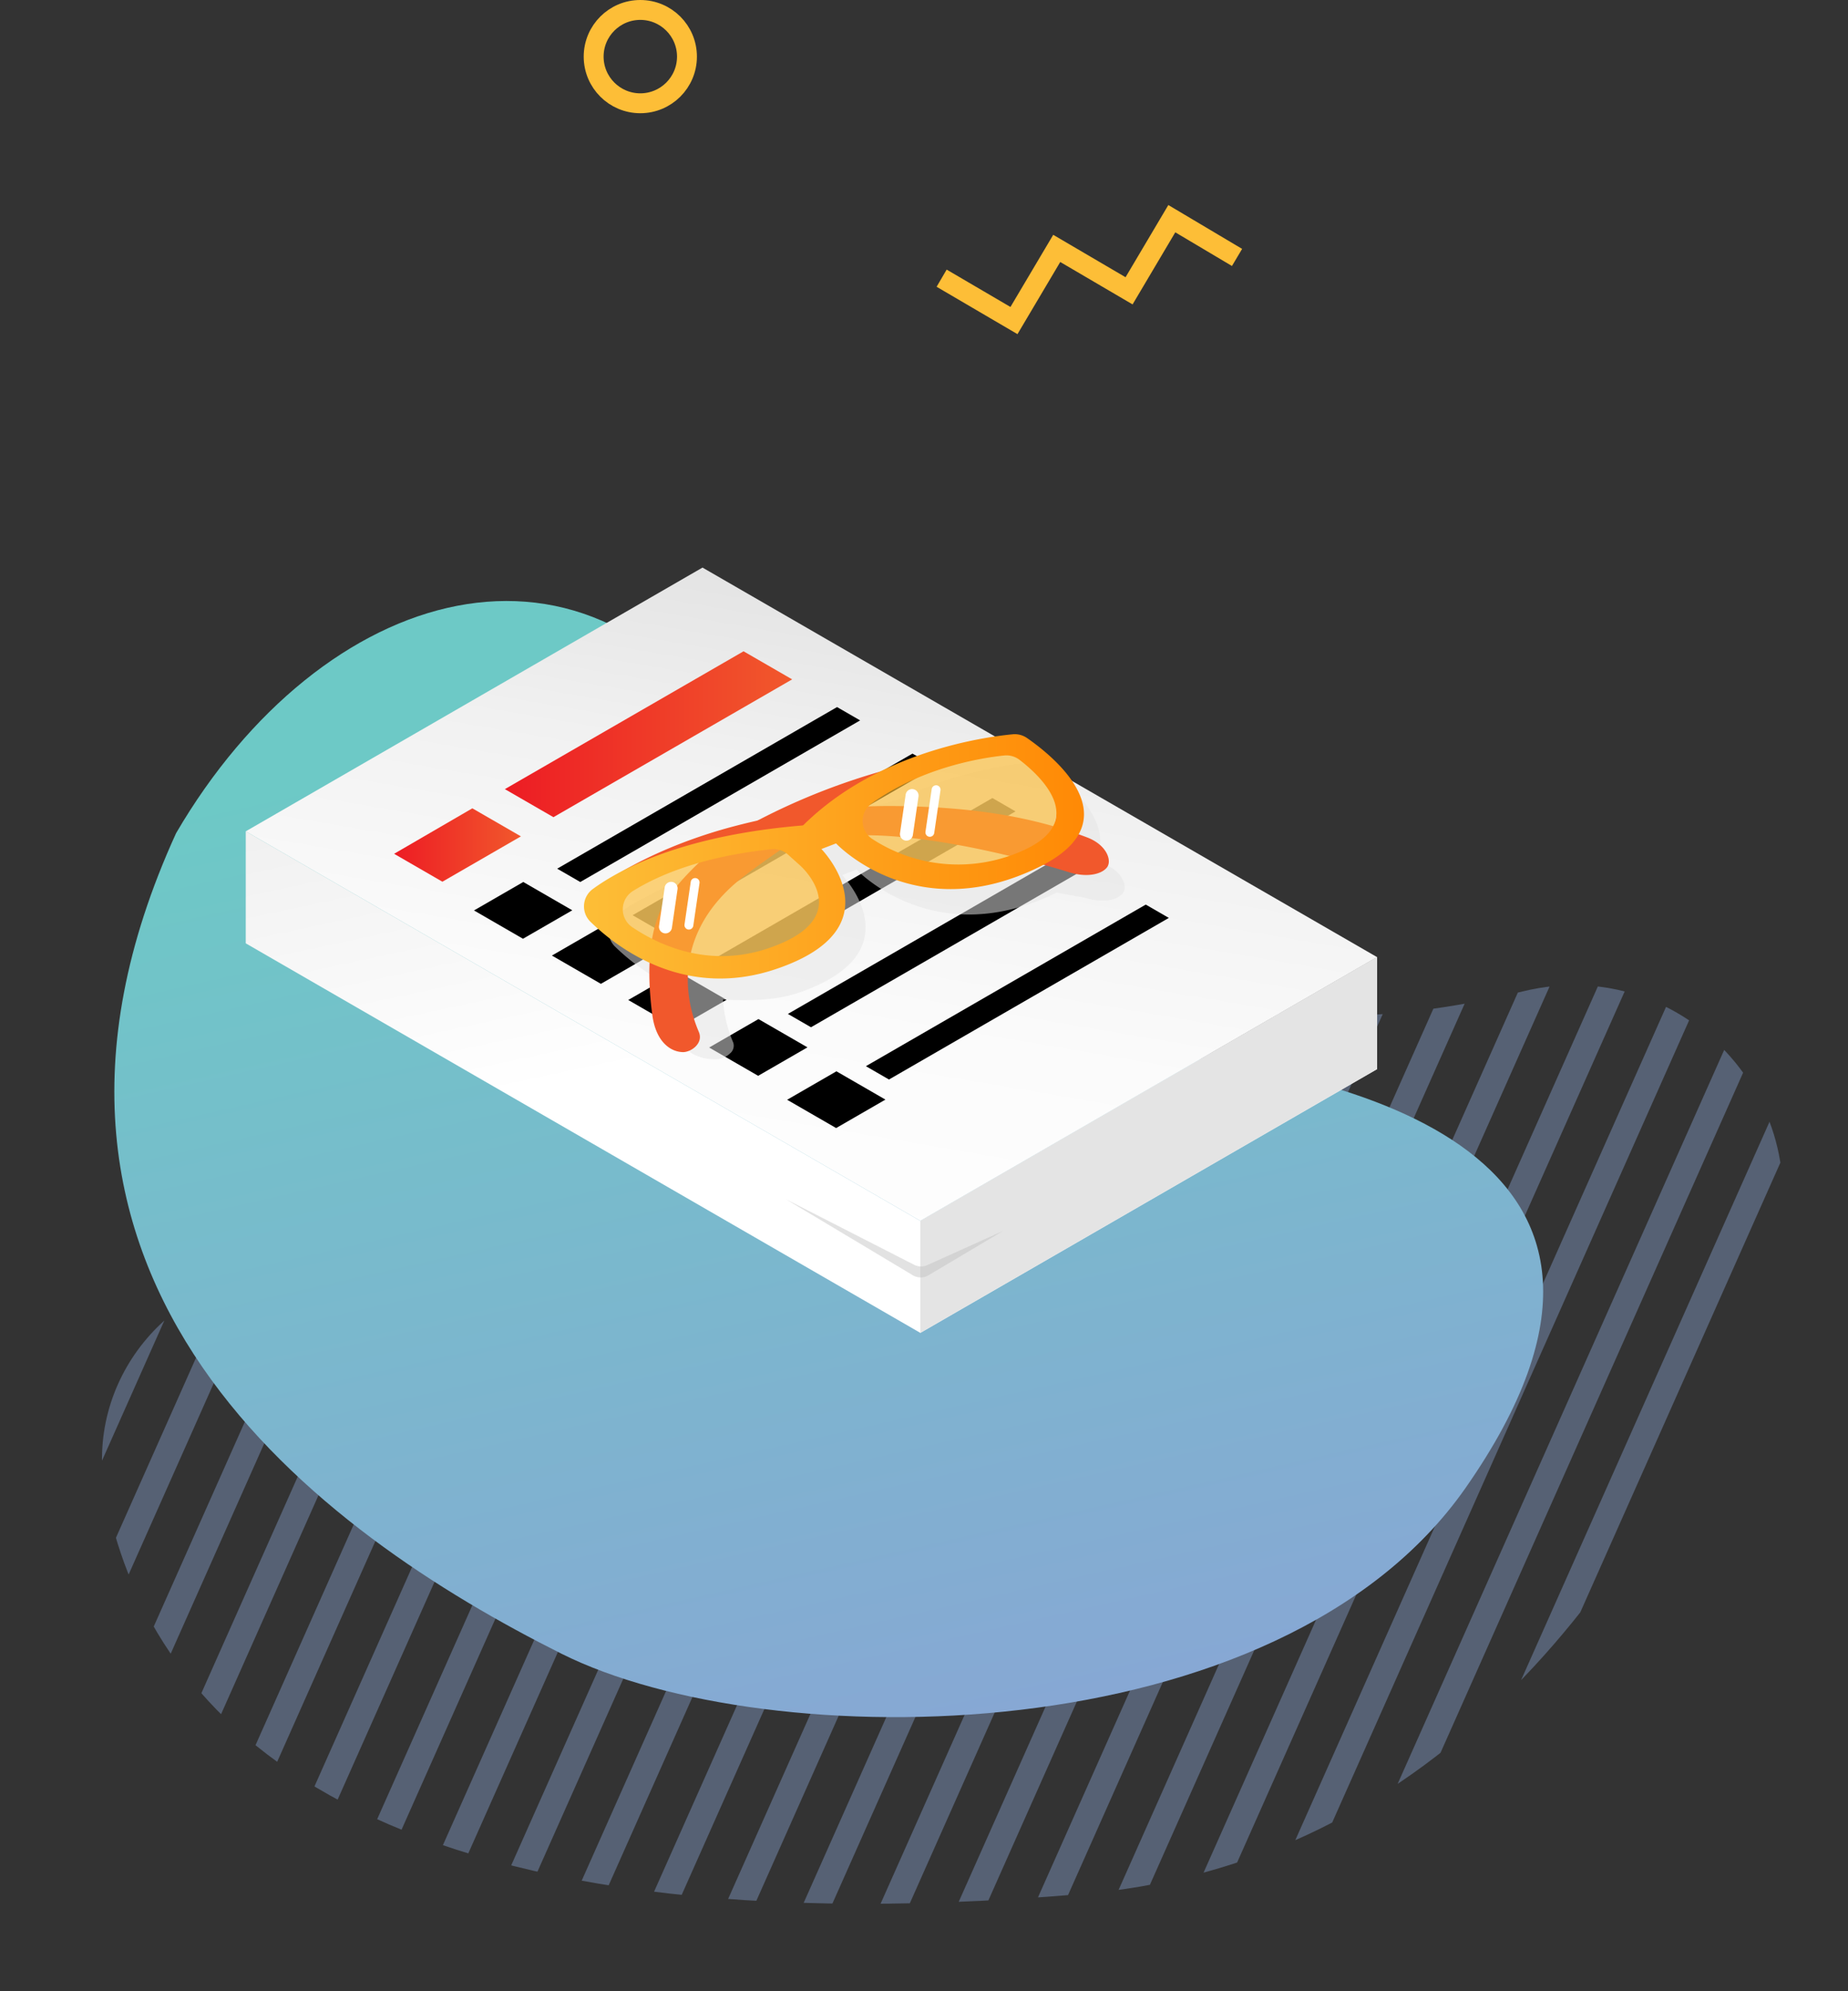 <svg xmlns="http://www.w3.org/2000/svg" xmlns:xlink="http://www.w3.org/1999/xlink" width="278.656" height="300.208" viewBox="0 0 278.656 300.208">
  <rect x="0" y="0" width="278.656" height="300.208" fill="#333333" stroke="none"/>
  <defs>
    <clipPath id="1clip-path">
      <path id="forme-01" d="M30.382,33.276c16.489.972,39.512-2.088,63.779-19.1a77.846,77.846,0,0,1,74.431-8.3c12.653,5.227,29.557,8.033,51.917,5,25.324-3.435,44.014,22.984,32.4,45.749-19.817,38.842-54.108,81.763-109.089,82.55-1.2.017-2.447.014-3.7-.012C27.791,136.884,2.738,95.406.1,63.8-1.342,46.541,13.094,32.258,30.382,33.276Z" transform="translate(0 12.836)" fill="#89a5d5"/>
    </clipPath>
    <linearGradient id="1linear-gradient" x1="0.476" y1="0.988" x2="0.515" y2="0.148" gradientUnits="objectBoundingBox">
      <stop offset="0" stop-color="#89a5d5"/>
      <stop offset="1" stop-color="#6dc9c6"/>
    </linearGradient>
    <linearGradient id="1linear-gradient-2" x1="0.626" y1="0.071" x2="0.33" y2="1.078" gradientUnits="objectBoundingBox">
      <stop offset="0" stop-color="#e4e4e4"/>
      <stop offset="0.253" stop-color="#f1f1f1"/>
      <stop offset="0.598" stop-color="#fbfbfb"/>
      <stop offset="1" stop-color="#fff"/>
    </linearGradient>
    <linearGradient id="1linear-gradient-3" x1="0.093" y1="-0.604" x2="0.562" y2="0.365" gradientUnits="objectBoundingBox">
      <stop offset="0" stop-color="#e4e4e4"/>
      <stop offset="1" stop-color="#fff"/>
    </linearGradient>
    <linearGradient id="1linear-gradient-4" y1="0.5" x2="1" y2="0.5" gradientUnits="objectBoundingBox">
      <stop offset="0" stop-color="#ed1c24"/>
      <stop offset="1" stop-color="#f1582c"/>
    </linearGradient>
    <linearGradient id="1linear-gradient-6" y1="0.5" x2="1" y2="0.5" gradientUnits="objectBoundingBox">
      <stop offset="0" stop-color="#fdbe37"/>
      <stop offset="1" stop-color="#ff8400"/>
    </linearGradient>
  </defs>
  <g id="number-01" transform="translate(-152.944 -1227.329)">
    <g id="forme-lines" transform="translate(123.4 1237.875)">
      <g id="pattern-lines" transform="matrix(0.995, -0.105, 0.105, 0.995, 37.28, 138.476)" opacity="0.4" clip-path="url(#1clip-path)" style="mix-blend-mode: multiply;isolation: isolate">
        <g id="pattern-line" transform="translate(75.937 -127.619) rotate(30)">
          <line id="Ligne_39" data-name="Ligne 39" y1="280.056" x2="0.063" transform="translate(0 0.064)" fill="none" stroke="#89a5d5" stroke-miterlimit="10" stroke-width="4"/>
          <line id="Ligne_40" data-name="Ligne 40" y1="280.056" x2="0.063" transform="translate(10.642 0.062)" fill="none" stroke="#89a5d5" stroke-miterlimit="10" stroke-width="4"/>
          <line id="Ligne_41" data-name="Ligne 41" y1="280.056" x2="0.063" transform="translate(21.284 0.06)" fill="none" stroke="#89a5d5" stroke-miterlimit="10" stroke-width="4"/>
          <line id="Ligne_42" data-name="Ligne 42" y1="280.056" x2="0.063" transform="translate(31.926 0.058)" fill="none" stroke="#89a5d5" stroke-miterlimit="10" stroke-width="4"/>
          <line id="Ligne_43" data-name="Ligne 43" y1="280.056" x2="0.063" transform="translate(42.568 0.055)" fill="none" stroke="#89a5d5" stroke-miterlimit="10" stroke-width="4"/>
          <line id="Ligne_44" data-name="Ligne 44" y1="280.056" x2="0.063" transform="translate(53.21 0.053)" fill="none" stroke="#89a5d5" stroke-miterlimit="10" stroke-width="4"/>
          <line id="Ligne_45" data-name="Ligne 45" y1="280.056" x2="0.063" transform="translate(63.852 0.051)" fill="none" stroke="#89a5d5" stroke-miterlimit="10" stroke-width="4"/>
          <line id="Ligne_46" data-name="Ligne 46" y1="280.056" x2="0.063" transform="translate(74.494 0.049)" fill="none" stroke="#89a5d5" stroke-miterlimit="10" stroke-width="4"/>
          <line id="Ligne_47" data-name="Ligne 47" y1="280.056" x2="0.063" transform="translate(85.136 0.047)" fill="none" stroke="#89a5d5" stroke-miterlimit="10" stroke-width="4"/>
          <line id="Ligne_48" data-name="Ligne 48" y1="280.056" x2="0.063" transform="translate(95.778 0.044)" fill="none" stroke="#89a5d5" stroke-miterlimit="10" stroke-width="4"/>
          <line id="Ligne_49" data-name="Ligne 49" y1="280.056" x2="0.063" transform="translate(106.42 0.042)" fill="none" stroke="#89a5d5" stroke-miterlimit="10" stroke-width="4"/>
          <line id="Ligne_50" data-name="Ligne 50" y1="280.056" x2="0.063" transform="translate(117.062 0.04)" fill="none" stroke="#89a5d5" stroke-miterlimit="10" stroke-width="4"/>
          <line id="Ligne_51" data-name="Ligne 51" y1="280.056" x2="0.063" transform="translate(127.704 0.038)" fill="none" stroke="#89a5d5" stroke-miterlimit="10" stroke-width="4"/>
          <line id="Ligne_52" data-name="Ligne 52" y1="280.056" x2="0.063" transform="translate(138.345 0.035)" fill="none" stroke="#89a5d5" stroke-miterlimit="10" stroke-width="4"/>
          <line id="Ligne_53" data-name="Ligne 53" y1="280.056" x2="0.063" transform="translate(148.987 0.033)" fill="none" stroke="#89a5d5" stroke-miterlimit="10" stroke-width="4"/>
          <line id="Ligne_54" data-name="Ligne 54" y1="280.056" x2="0.063" transform="translate(159.629 0.031)" fill="none" stroke="#89a5d5" stroke-miterlimit="10" stroke-width="4"/>
          <line id="Ligne_55" data-name="Ligne 55" y1="280.056" x2="0.063" transform="translate(170.271 0.029)" fill="none" stroke="#89a5d5" stroke-miterlimit="10" stroke-width="4"/>
          <line id="Ligne_56" data-name="Ligne 56" y1="280.056" x2="0.063" transform="translate(180.913 0.027)" fill="none" stroke="#89a5d5" stroke-miterlimit="10" stroke-width="4"/>
          <line id="Ligne_57" data-name="Ligne 57" y1="280.056" x2="0.063" transform="translate(191.555 0.024)" fill="none" stroke="#89a5d5" stroke-miterlimit="10" stroke-width="4"/>
          <line id="Ligne_58" data-name="Ligne 58" y1="280.056" x2="0.063" transform="translate(202.197 0.022)" fill="none" stroke="#89a5d5" stroke-miterlimit="10" stroke-width="4"/>
          <line id="Ligne_59" data-name="Ligne 59" y1="280.056" x2="0.063" transform="translate(212.839 0.02)" fill="none" stroke="#89a5d5" stroke-miterlimit="10" stroke-width="4"/>
          <line id="Ligne_60" data-name="Ligne 60" y1="280.056" x2="0.063" transform="translate(223.481 0.018)" fill="none" stroke="#89a5d5" stroke-miterlimit="10" stroke-width="4"/>
          <line id="Ligne_61" data-name="Ligne 61" y1="280.056" x2="0.063" transform="translate(234.123 0.016)" fill="none" stroke="#89a5d5" stroke-miterlimit="10" stroke-width="4"/>
          <line id="Ligne_62" data-name="Ligne 62" y1="280.056" x2="0.063" transform="translate(244.765 0.013)" fill="none" stroke="#89a5d5" stroke-miterlimit="10" stroke-width="4"/>
          <line id="Ligne_63" data-name="Ligne 63" y1="280.056" x2="0.063" transform="translate(255.407 0.011)" fill="none" stroke="#89a5d5" stroke-miterlimit="10" stroke-width="4"/>
          <line id="Ligne_64" data-name="Ligne 64" y1="280.056" x2="0.063" transform="translate(266.049 0.009)" fill="none" stroke="#89a5d5" stroke-miterlimit="10" stroke-width="4"/>
          <line id="Ligne_65" data-name="Ligne 65" y1="280.056" x2="0.063" transform="translate(276.691 0.007)" fill="none" stroke="#89a5d5" stroke-miterlimit="10" stroke-width="4"/>
          <line id="Ligne_66" data-name="Ligne 66" y1="280.056" x2="0.063" transform="translate(287.333 0.004)" fill="none" stroke="#89a5d5" stroke-miterlimit="10" stroke-width="4"/>
          <line id="Ligne_67" data-name="Ligne 67" y1="280.056" x2="0.063" transform="translate(297.975 0.002)" fill="none" stroke="#89a5d5" stroke-miterlimit="10" stroke-width="4"/>
          <line id="Ligne_68" data-name="Ligne 68" y1="280.056" x2="0.063" transform="translate(308.617 0)" fill="none" stroke="#89a5d5" stroke-miterlimit="10" stroke-width="4"/>
        </g>
      </g>
      <path id="Tracé_1210" data-name="Tracé 1210" d="M63.621,168.551C33.483,141.784-7.871,91.425,39.526,34.024,70.342,3.529,112.863,1.935,125.41,44.74c6.769,23.092,13.131,46.854,45.78,58.72,29.519,11.028,77.859,36.453,30.579,76.229C164.082,211.382,89.556,191.583,63.621,168.551Z" transform="matrix(0.966, -0.259, 0.259, 0.966, 9.102, 92.433)" fill="url(#1linear-gradient)"/>
    </g>
    <circle id="cercle-line" cx="7.035" cy="7.035" r="7.035" transform="translate(242.46 1228.829)" fill="none" stroke="#fdbe37" stroke-width="3"/>
    <g id="Groupe_559" data-name="Groupe 559" transform="translate(164.413 1226.637)">
      <g id="Groupe_556" data-name="Groupe 556" transform="translate(25.587 86.261)">
        <path id="Tracé_1360" data-name="Tracé 1360" d="M127.307,184.753l68.872-39.763L94.459,86.261,25.587,126.025Z" transform="translate(-25.587 -86.261)" fill="url(#1linear-gradient-2)"/>
        <path id="Tracé_1361" data-name="Tracé 1361" d="M196.179,173.9V157.016L127.307,196.78,25.587,138.052V154.94l101.72,58.728Z" transform="translate(-25.587 -98.288)" fill="url(#1linear-gradient-3)"/>
        <path id="Tracé_1362" data-name="Tracé 1362" d="M226.946,179.641V162.753l-68.872,39.763V219.4Z" transform="translate(-56.353 -104.024)" fill="#e4e4e4"/>
        <path id="Tracé_1363" data-name="Tracé 1363" d="M164.386,215.075l-11.229,6.675a2.3,2.3,0,0,1-2.362,0L131.62,210.267l19.369,9.9a2.3,2.3,0,0,0,2,.049Z" transform="translate(-50.21 -115.058)" fill="#bcbcbc" opacity="0.43" style="mix-blend-mode: multiply;isolation: isolate"/>
        <path id="Tracé_1364" data-name="Tracé 1364" d="M83.8,127.71l-7.324-4.228,35.992-20.78,7.328,4.231Z" transform="translate(-37.405 -90.079)" fill="url(#1linear-gradient-4)"/>
        <path id="Tracé_1365" data-name="Tracé 1365" d="M54.722,140.391l11.8-6.856,7.323,4.228L62.005,144.6Z" transform="translate(-32.353 -97.239)" fill="url(#1linear-gradient-4)"/>
        <path id="Tracé_1366" data-name="Tracé 1366" d="M77.8,156.559l7.433-4.291L77.845,148l-7.433,4.291Z" transform="translate(-35.996 -100.599)"/>
        <path id="Tracé_1367" data-name="Tracé 1367" d="M93.1,165.413l7.433-4.291-7.387-4.265-7.433,4.291Z" transform="translate(-39.549 -102.655)"/>
        <path id="Tracé_1368" data-name="Tracé 1368" d="M108.093,174.139l7.433-4.291-7.387-4.265-7.433,4.291Z" transform="translate(-43.031 -104.682)"/>
        <path id="Tracé_1369" data-name="Tracé 1369" d="M123.986,183.473l7.433-4.291-7.387-4.265-7.433,4.291Z" transform="translate(-46.722 -106.849)"/>
        <g id="Groupe_545" data-name="Groupe 545" transform="translate(46.961 21.03)">
          <g id="Groupe_544" data-name="Groupe 544">
            <path id="Tracé_1370" data-name="Tracé 1370" d="M86.751,138.016l42.2-24.364,3.481,2.01-42.2,24.364Z" transform="translate(-86.751 -113.651)"/>
          </g>
        </g>
        <g id="Groupe_548" data-name="Groupe 548" transform="translate(58.336 28.047)">
          <g id="Groupe_547" data-name="Groupe 547">
            <g id="Groupe_546" data-name="Groupe 546">
              <path id="Tracé_1371" data-name="Tracé 1371" d="M101.566,147.156l42.2-24.364,3.481,2.01-42.2,24.364Z" transform="translate(-101.566 -122.792)"/>
            </g>
          </g>
        </g>
        <g id="Groupe_551" data-name="Groupe 551" transform="translate(70.385 34.747)">
          <g id="Groupe_550" data-name="Groupe 550">
            <g id="Groupe_549" data-name="Groupe 549">
              <path id="Tracé_1372" data-name="Tracé 1372" d="M117.26,155.882l42.2-24.364,3.481,2.01-42.2,24.364Z" transform="translate(-117.26 -131.518)"/>
            </g>
          </g>
        </g>
        <g id="Groupe_552" data-name="Groupe 552" transform="translate(81.751 42.93)">
          <path id="Tracé_1373" data-name="Tracé 1373" d="M132.064,166.54l42.2-24.364,3.481,2.01-42.2,24.364Z" transform="translate(-132.064 -142.176)"/>
        </g>
        <path id="Tracé_1374" data-name="Tracé 1374" d="M139.3,193.732l7.433-4.291-7.387-4.265-7.433,4.291Z" transform="translate(-50.278 -109.232)"/>
        <g id="Groupe_555" data-name="Groupe 555" transform="translate(93.509 50.807)">
          <g id="Groupe_554" data-name="Groupe 554">
            <g id="Groupe_553" data-name="Groupe 553">
              <path id="Tracé_1375" data-name="Tracé 1375" d="M147.379,176.8l42.2-24.364,3.481,2.01-42.2,24.364Z" transform="translate(-147.379 -152.435)"/>
            </g>
          </g>
        </g>
      </g>
      <g id="Groupe_558" data-name="Groupe 558" transform="translate(76.589 111.386)">
        <path id="Tracé_1376" data-name="Tracé 1376" d="M168.721,144.924c2.563.807,4.629.366,5.51-.518a1.869,1.869,0,0,0,.2-.23c.693-.974-.048-3.235-2.879-4.363-.448-.171-.9-.332-1.348-.491,3.331-5.981-4.8-12.3-7.669-14.281a3.178,3.178,0,0,0-2.109-.546,59.569,59.569,0,0,0-19.7,5.543,91.159,91.159,0,0,0-17.271,6.794c-.273.145-.537.292-.8.439q-1.548.342-3.091.737a68.706,68.706,0,0,0-16.432,6.449,34.487,34.487,0,0,0-4.963,2.97,3.189,3.189,0,0,0-.339,4.863,32.069,32.069,0,0,0,8.37,5.88,21.1,21.1,0,0,0,1.383,8.113c.812,2.021,3.107,2.946,5.024,2.973a3.22,3.22,0,0,0,2.534-.855,1.5,1.5,0,0,0,.508-1.642,19.572,19.572,0,0,1-1.547-6.506c3.046.205,7.7.237,11.284-.977,18.059-6.128,6.678-17.773,6.678-17.773l.425-.164,1.321-.506.425-.164s11.732,12.567,30.169,3.465m2.25-6.551q.136-.534.233-1.076A4.183,4.183,0,0,1,166.645,137.584Z" transform="translate(-93.139 -120.261)" fill="#e4e4e4" opacity="0.52" style="mix-blend-mode: multiply;isolation: isolate"/>
        <g id="Groupe_557" data-name="Groupe 557">
          <path id="Tracé_1377" data-name="Tracé 1377" d="M105.307,162.567c-.888-6.67-.66-13.642,2.468-17.929a41.391,41.391,0,0,1,14.27-11.862,98.916,98.916,0,0,1,23.879-8.5l.759.908a147.329,147.329,0,0,0-27.457,16.356c-13.012,9.969-7.525,22.034-6.894,23.6.687,1.706-1.215,3.012-2.406,3C107.978,168.109,105.832,166.506,105.307,162.567Z" transform="translate(-94.998 -120.214)" fill="#f1582c"/>
          <path id="Tracé_1378" data-name="Tracé 1378" d="M115.641,136.015a91.741,91.741,0,0,1,24.021-2.931c9.969.134,19.555,1.215,28.856,4.767,2.88,1.146,3.634,3.446,2.928,4.437a1.917,1.917,0,0,1-.2.234c-.9.9-3,1.348-5.6.527-.217-.07-21.847-6.954-35.213-5.31-21.652,2.664-35.96,7.91-36.1,7.963l.279-.38C94.694,145.267,102.061,139.5,115.641,136.015Z" transform="translate(-92.553 -122.257)" fill="#f1582c"/>
          <path id="Tracé_1379" data-name="Tracé 1379" d="M97.36,148.92a10.486,10.486,0,0,0,9,8.737c8.049,1.176,19.009.722,21.71-4.249s2.294-12.339-1.63-14.4S102.691,140.564,97.36,148.92Z" transform="translate(-93.257 -123.504)" fill="#fdbe37" opacity="0.65"/>
          <path id="Tracé_1380" data-name="Tracé 1380" d="M142.841,131.543a10.487,10.487,0,0,0,9,8.737c8.049,1.176,19.008.722,21.71-4.249s2.294-12.339-1.63-14.4S148.172,123.188,142.841,131.543Z" transform="translate(-103.818 -119.469)" fill="#fdbe37" opacity="0.65"/>
          <path id="Tracé_1381" data-name="Tracé 1381" d="M93.346,142.322A3.243,3.243,0,0,0,93,147.268c4.354,4.225,14.458,11.709,28.025,7.1,18.367-6.232,6.792-18.076,6.792-18.076l.433-.166,1.342-.514.433-.166s11.931,12.78,30.683,3.523c14.3-7.062,1.837-16.841-1.9-19.419a3.227,3.227,0,0,0-2.144-.555c-4.415.417-20.413,2.654-31.572,13.7l-.111.043C106.943,134.234,97.5,139.287,93.346,142.322Zm42.006-7.636h0a3.256,3.256,0,0,1,.045-5.271c7.645-5.493,16.721-6.889,19.991-7.225a3.24,3.24,0,0,1,2.3.655c3,2.292,10.714,9.283.255,13.791A23.706,23.706,0,0,1,135.352,134.687ZM99.3,148.078a3.251,3.251,0,0,1,.1-5.455c3.539-2.219,10.063-5.154,20.863-6.3a3.259,3.259,0,0,1,2.519.813l1.85,1.661s8.85,7.821-4.815,12.458C110.87,154.29,103.394,150.83,99.3,148.078Z" transform="translate(-92.016 -118.985)" fill="url(#1linear-gradient-6)"/>
          <path id="Tracé_1382" data-name="Tracé 1382" d="M107.583,155.733h0a.982.982,0,0,1-.828-1.11l.85-5.814a.981.981,0,0,1,1.11-.827h0a.982.982,0,0,1,.828,1.11l-.85,5.814A.982.982,0,0,1,107.583,155.733Z" transform="translate(-95.436 -125.716)" fill="#fff"/>
          <path id="Tracé_1383" data-name="Tracé 1383" d="M112.321,154.985h0a.67.67,0,0,1-.565-.758l.939-6.428a.671.671,0,0,1,.759-.565h0a.669.669,0,0,1,.564.758l-.939,6.429A.671.671,0,0,1,112.321,154.985Z" transform="translate(-96.598 -125.543)" fill="#fff"/>
          <path id="Tracé_1384" data-name="Tracé 1384" d="M154.908,137.516h0a.982.982,0,0,1-.828-1.11l.85-5.814a.981.981,0,0,1,1.11-.827h0a.982.982,0,0,1,.828,1.11l-.85,5.813A.982.982,0,0,1,154.908,137.516Z" transform="translate(-106.426 -121.486)" fill="#fff"/>
          <path id="Tracé_1385" data-name="Tracé 1385" d="M159.645,136.768h0a.67.67,0,0,1-.564-.758l.939-6.429a.671.671,0,0,1,.759-.564h0a.67.67,0,0,1,.564.758L160.4,136.2A.671.671,0,0,1,159.645,136.768Z" transform="translate(-107.588 -121.313)" fill="#fff"/>
        </g>
      </g>
    </g>
    <path id="zigzag" d="M446.5,257.15l4.885,10.345,11.426-5.413,5.467,11.4,11.429-5.411,5.469,11.394" transform="translate(853.436 1229.649) rotate(146)" fill="none" stroke="#fdbe37" stroke-miterlimit="10" stroke-width="3"/>
  </g>
</svg>
